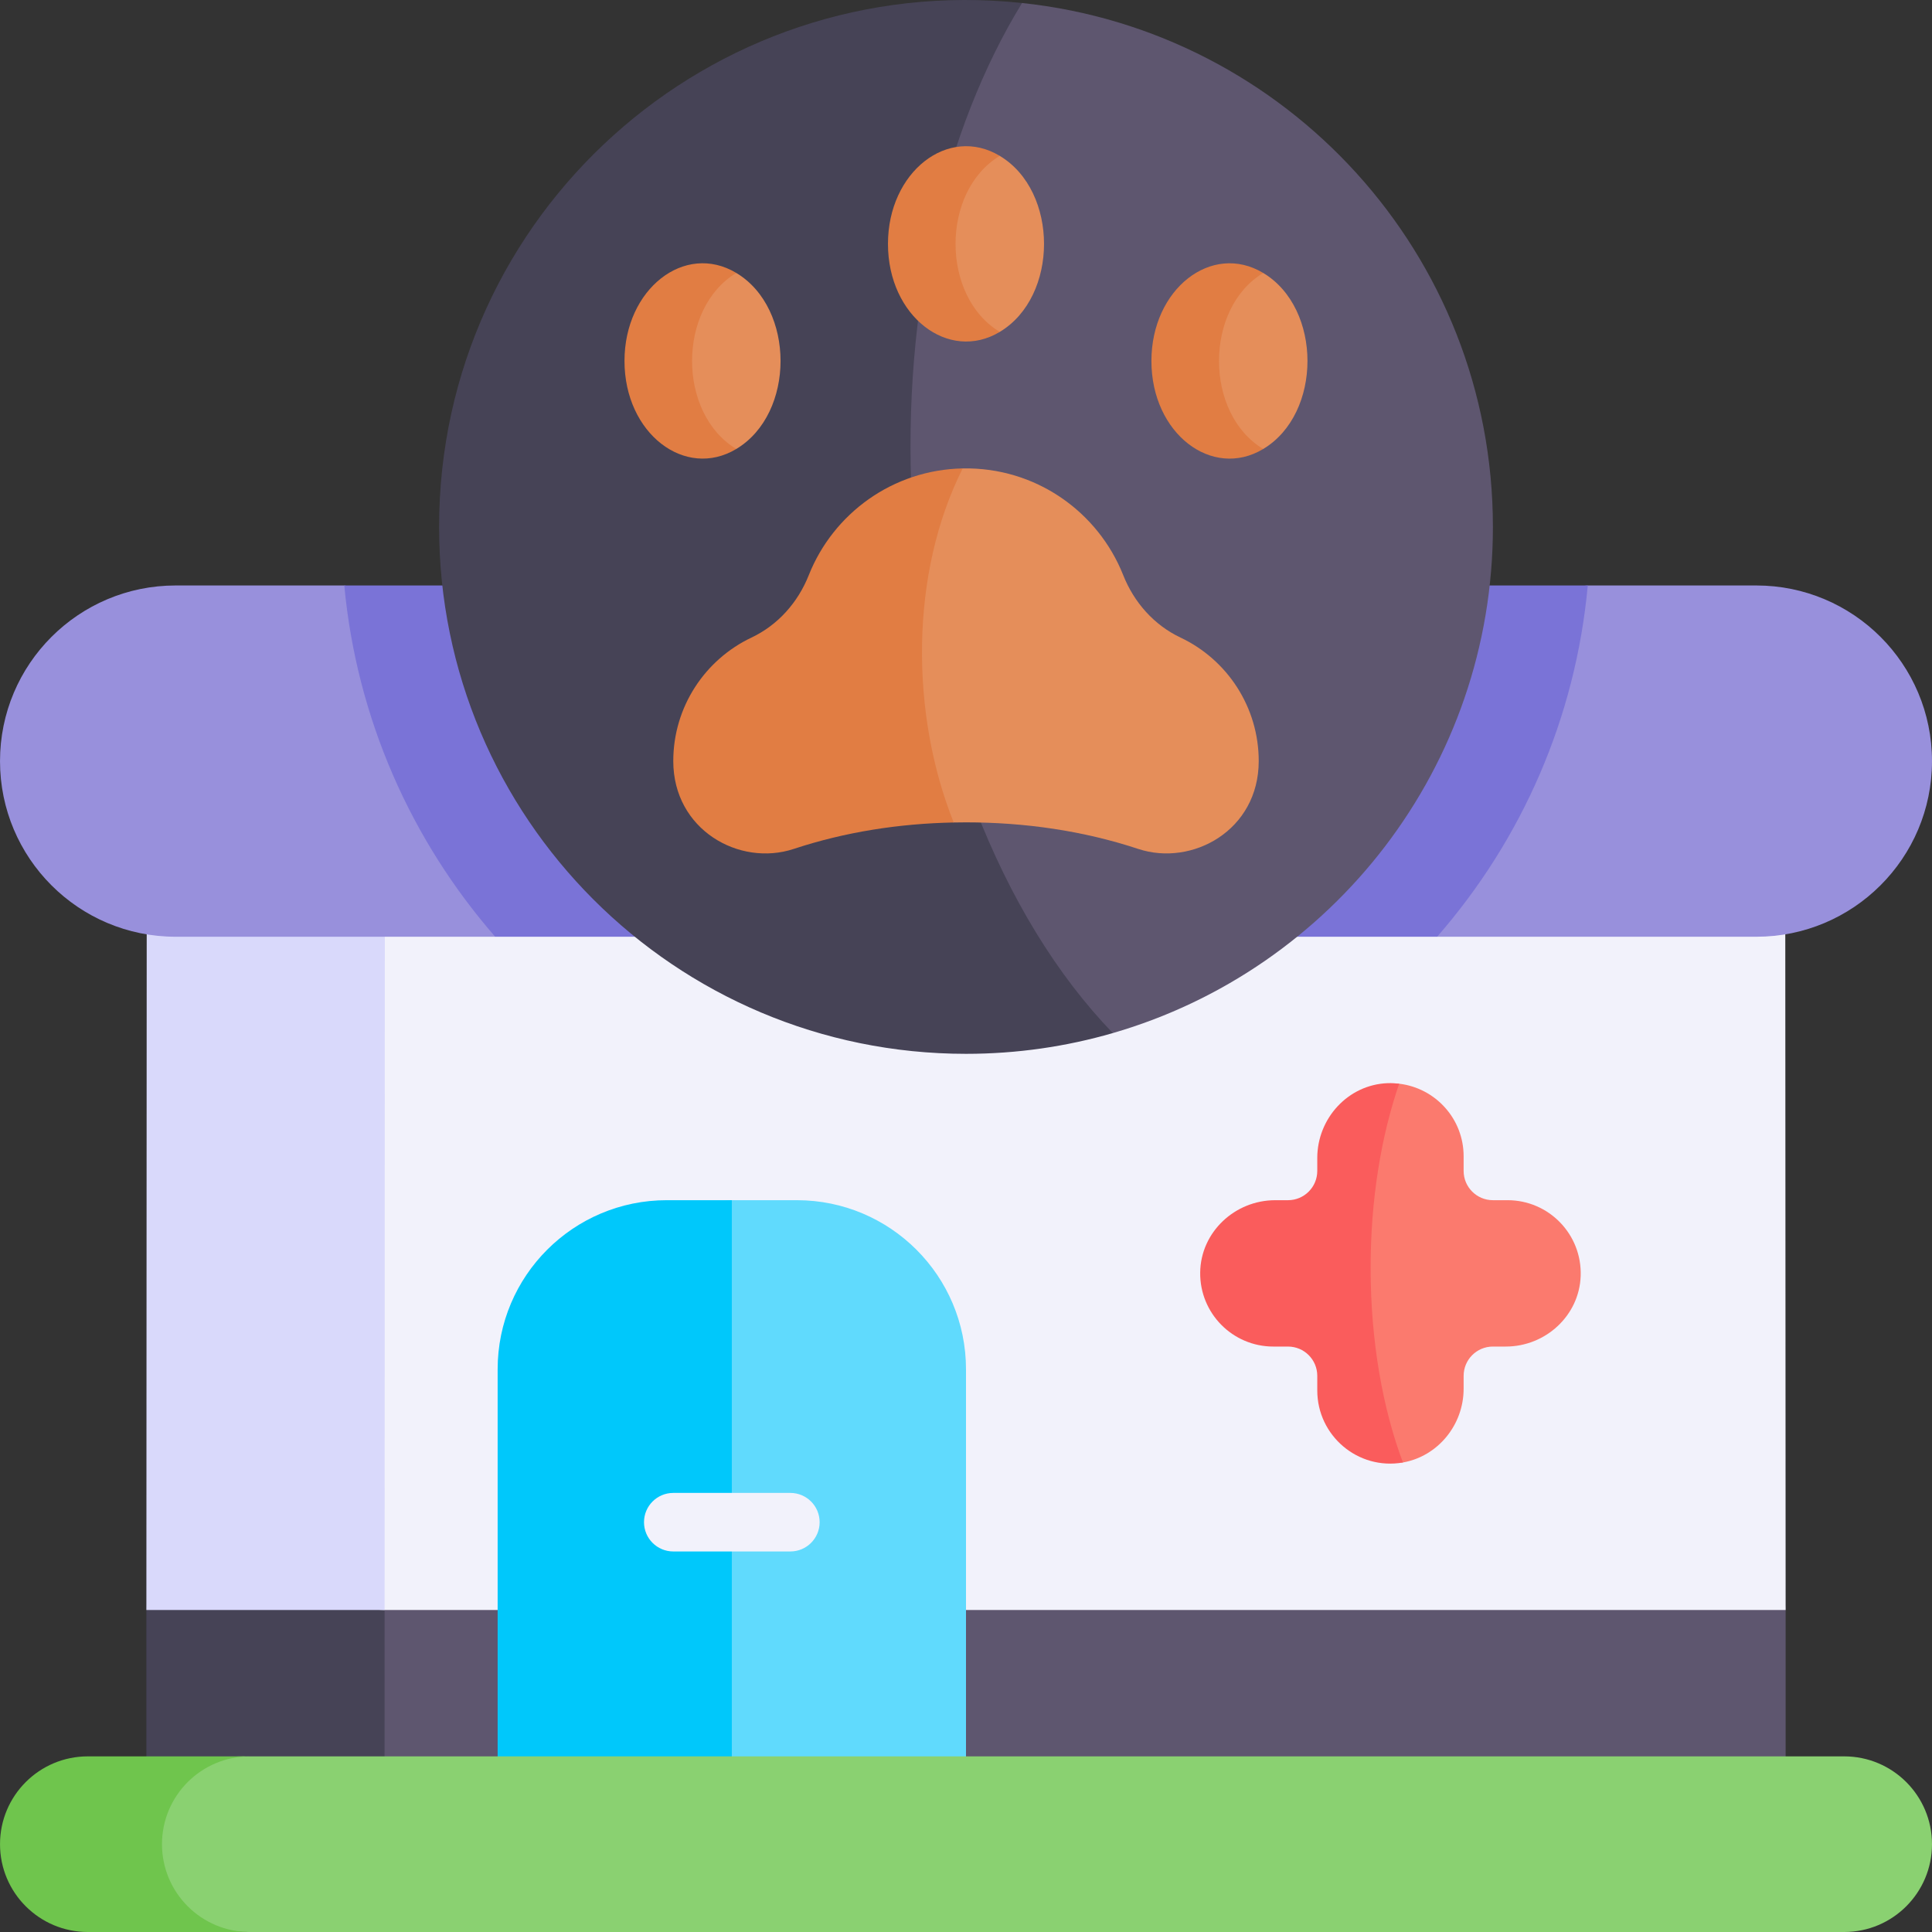 <svg id="Capa_1" enable-background="new 0 0 512.007 512.007" height="512" viewBox="0 0 512.007 512.007" width="512" xmlns="http://www.w3.org/2000/svg"><rect x="0" y="0" width="512.007" height="512.007" fill="#333333" stroke="none"/><g><g><path d="m473.216 465.462v-38.788c0-35.265-250.406-43.811-371.278-25.64-25.947 23.675-37.704 50.583-.032 81.517 120.86 12.12 371.31 6.423 371.31-17.089z" fill="#5e566f"/><path d="m38.792 426.674v38.788c0 7.518 24.468 13.215 63.114 17.09.012-30.489.023-57.535.032-81.517-38.664 5.812-63.146 14.359-63.146 25.639z" fill="#464356"/><path d="m473.112 219.805h-371.122c-47.676-.014-47.738 206.854-.062 206.869h371.288z" fill="#f2f2fb"/><path d="m38.895 219.805-.103 206.869h63.136c.067-173.637.062-206.097.062-206.869z" fill="#d9d9fb"/><path d="m193.943 318.068h17.243c24.752 0 44.818 20.066 44.818 44.818v125.849h-62.061c-37.926 0-37.926-170.667 0-170.667z" fill="#60dafd"/><path d="m193.943 488.735h-62.061c0-6.949 0-118.925 0-125.849 0-24.752 20.066-44.818 44.818-44.818h17.242c.001 4.815.001 165.855.001 170.667z" fill="#00c8fb"/><path d="m512.004 488.735c0-12.867-10.432-23.273-23.273-23.273-70.633 0-357.984 0-422.529 0-33.099 0-39.133 10.416-39.133 23.273 0 12.867 6.034 23.273 39.133 23.273h422.529c12.857-.001 23.273-10.416 23.273-23.273z" fill="#8ad171"/><path d="m42.929 488.735c0-12.857 10.416-23.273 23.273-23.273-17.014 0-32.155 0-42.925 0-12.857 0-23.273 10.416-23.273 23.273 0 12.867 10.432 23.273 23.273 23.273h42.925c-12.841-.001-23.273-10.406-23.273-23.273z" fill="#6fc54d"/><path d="m387.883 368.03v-3.417c0-4.284 3.473-7.758 7.758-7.758h3.417c10.52 0 19.477-8.185 19.844-18.699.385-11.033-8.437-20.089-19.382-20.089h-3.879c-4.285 0-7.758-3.473-7.758-7.758v-3.879c0-9.931-7.462-18.087-17.084-19.232-21.557.214-20.559 100.593.997 100.379 9.223-1.621 16.087-9.918 16.087-19.547z" fill="#fb7a6e"/><path d="m370.799 287.2c-.984-.117-1.982-.185-3.006-.15-10.513.367-18.698 9.324-18.698 19.844v3.417c0 4.284-3.473 7.758-7.758 7.758h-3.38c-10.7 0-19.761 8.453-19.891 19.152-.132 10.812 8.582 19.636 19.392 19.636h3.879c4.284 0 7.758 3.473 7.758 7.758v3.879c0 11.966 10.775 21.185 22.701 19.086-5.37-14.317-8.565-32.188-8.565-51.582 0-18.159 2.804-34.976 7.568-48.798z" fill="#fa5c5c"/><path d="m46.549 155.159c-25.704 0-46.546 20.842-46.546 46.546 0 25.726 20.858 46.545 46.546 46.545h84.686c42.481-17.584 31.678-82.23-39.993-93.091-25.197 0-41.877 0-44.693 0z" fill="#9890dc"/><path d="m465.458 155.159c-2.825 0-19.496 0-44.677 0-63.929 4.655-83.581 80.679-39.922 93.091h84.599c25.593 0 46.546-20.742 46.546-46.545 0-25.717-20.852-46.546-46.546-46.546z" fill="#9890dc"/><path d="m420.781 155.159c-80.69 0-248.84 0-329.539 0 3.311 35.44 17.837 67.67 39.993 93.091h249.624c22.552-25.849 36.699-58.074 39.922-93.091z" fill="#7a73d7"/><path d="m209.458 411.159h-31.03c-4.284 0-7.758-3.473-7.758-7.758s3.473-7.758 7.758-7.758h31.03c4.284 0 7.758 3.473 7.758 7.758s-3.473 7.758-7.758 7.758z" fill="#f2f2fb"/><path d="m395.64 139.644c0-72.237-54.772-131.436-124.782-138.848-136.407 12.023-112.346 285.006 24.061 272.983 58.188-16.852 100.721-70.528 100.721-134.135z" fill="#5e566f"/><path d="m270.858.796c-82.816-8.768-154.491 56.068-154.491 138.848 0 77.124 62.522 139.636 139.636 139.636 13.507 0 26.563-1.924 38.915-5.501-29.385-30.394-50.183-81.719-53.24-140.794-2.675-51.709 8.784-98.912 29.18-132.189z" fill="#464356"/><path d="m334.776 72.341c-28.555 0-28.555 46.645 0 46.645 15.631-9.383 15.636-37.259 0-46.645z" fill="#e58e5a"/><path d="m334.776 72.341c-13.677-8.21-29.634 4.262-29.634 23.323 0 19.236 16.081 31.458 29.634 23.322-15.631-9.383-15.636-37.259 0-46.645z" fill="#e17d43"/><path d="m264.958 41.311c-28.555 0-28.555 46.645 0 46.645 15.631-9.383 15.636-37.259 0-46.645z" fill="#e58e5a"/><path d="m264.958 41.311c-13.677-8.21-29.634 4.262-29.634 23.322 0 19.236 16.081 31.457 29.634 23.322-15.631-9.382-15.636-37.258 0-46.644z" fill="#e17d43"/><path d="m195.133 72.336c-28.555 0-28.555 46.645 0 46.645 15.631-9.383 15.636-37.259 0-46.645z" fill="#e58e5a"/><path d="m195.133 72.336c-13.677-8.21-29.634 4.262-29.634 23.322 0 19.236 16.081 31.458 29.634 23.322-15.631-9.382-15.636-37.258 0-46.644z" fill="#e17d43"/><path d="m301.66 224.979c14.278 4.721 31.92-4.919 31.92-23.283 0-14.262-8.306-26.856-20.718-32.727-7.023-3.32-12.329-9.319-15.194-16.549-6.685-16.838-23.245-28.652-42.534-28.283-43.59 15.524-43.347 86.01-2.391 93.833 1.087-.022 2.174-.035 3.262-.035 15.52 0 30.976 2.193 45.655 7.044z" fill="#e58e5a"/><path d="m255.133 124.137c-18.541.354-34.316 11.968-40.793 28.283-2.865 7.23-8.171 13.229-15.194 16.549-12.338 5.848-20.718 18.385-20.718 32.727 0 18.212 17.506 28.049 31.92 23.283 13.675-4.52 28.003-6.721 42.394-7.009-11.565-28.964-11.587-66.107 2.391-93.833z" fill="#e17d43"/></g></g></svg>